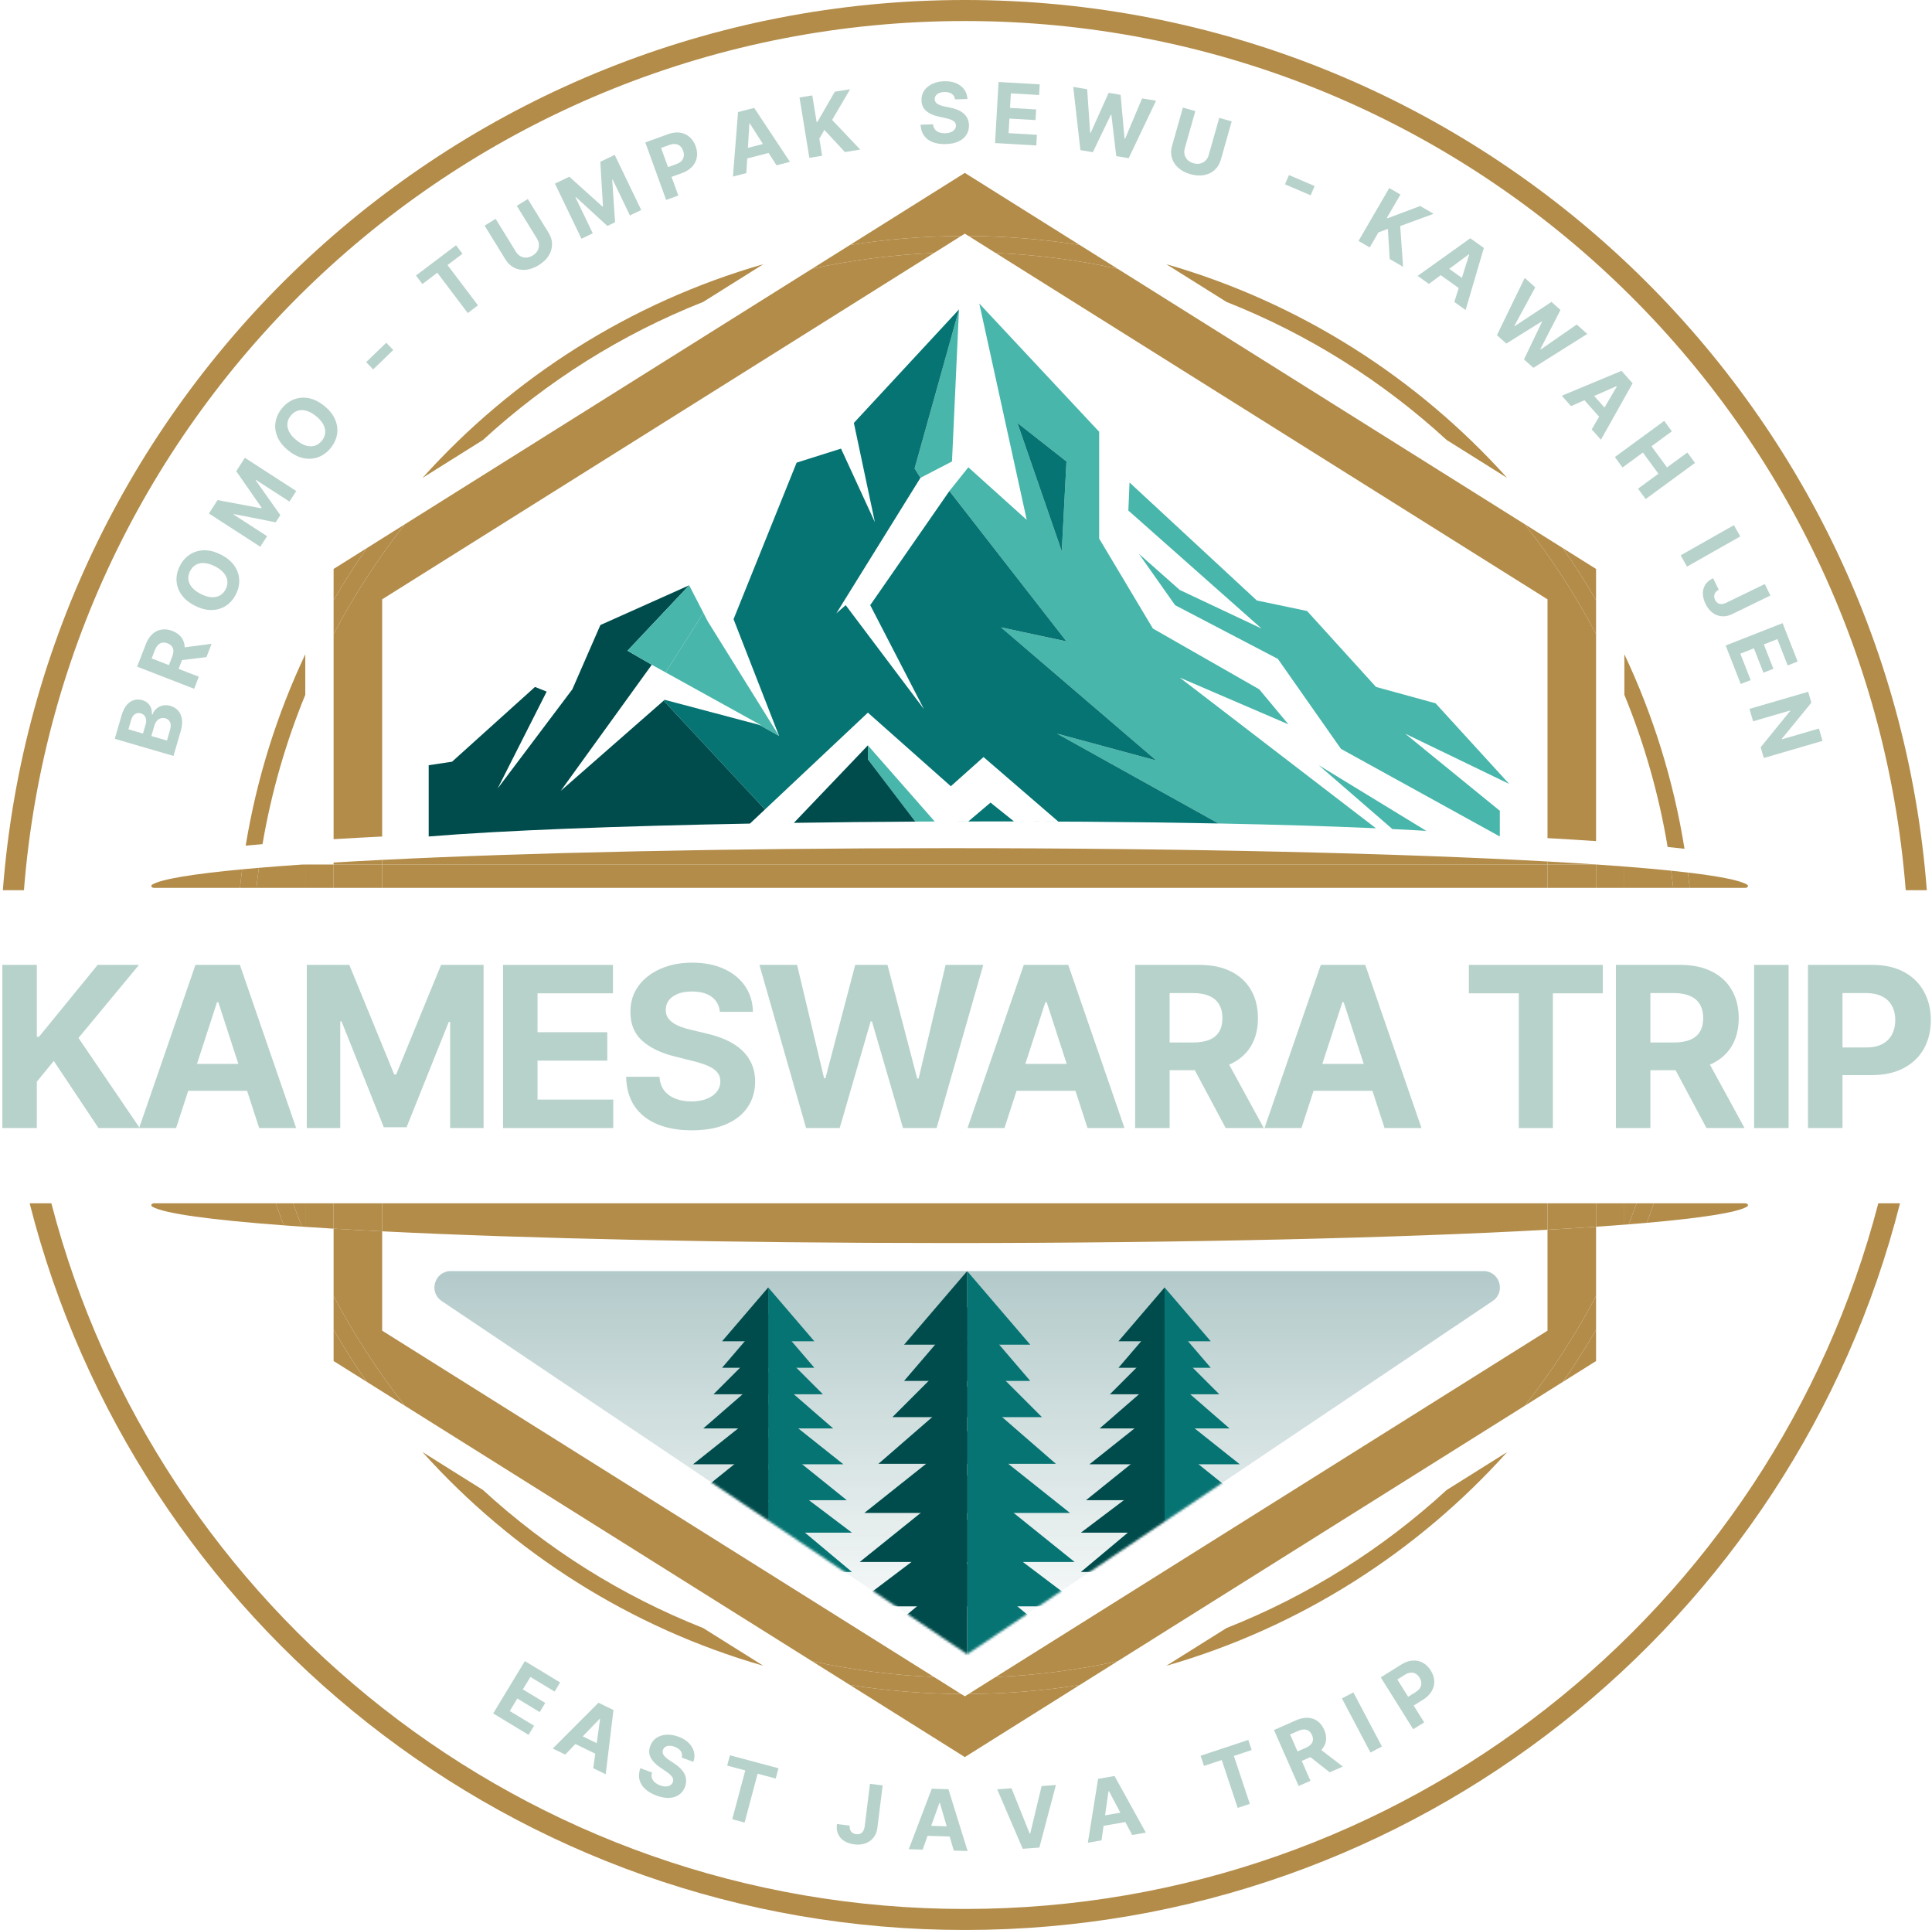 <svg width="827" height="826" viewBox="0 0 827 826" fill="none" xmlns="http://www.w3.org/2000/svg">
<path fill-rule="evenodd" clip-rule="evenodd" d="M521.593 352.431C546.03 352.911 568.864 353.592 588.979 354.484L505 290L551.5 310L539 295L493.5 269L470.5 230.5V184.797L538 257L419.203 129.926L439.5 222.5L414.5 200L406.5 210L406.396 210.15L456.5 274.5L428.5 268.5L495 325.5L452.5 314L521.593 352.431ZM454.5 236L435.5 181L456.5 197.5L454.5 236Z" fill="#48B6AB"/>
<path d="M646 335.5L614.5 301L589 294L559.5 261.5L538 257L483.5 206.5L483 218.5L540 269L505 252.5L487.5 237L503 259L547 282L574 320.5L642 358V347L601.5 314L646 335.5Z" fill="#48B6AB"/>
<path d="M596 354.809L589.339 354.5C598.472 354.907 607.041 355.357 614.941 355.852L610.5 355.583L564.5 327.5L596 354.809Z" fill="#48B6AB"/>
<path d="M410.5 132.5L391.5 200.5L394 204.5L407.5 197.5L410.5 132.5Z" fill="#48B6AB"/>
<path d="M371.5 325L391.816 351.636C395.951 351.613 400.092 351.594 404.235 351.579L400.117 351.595L371.5 319V325Z" fill="#48B6AB"/>
<path d="M303 266L301.093 262.305L284.912 287.77L326 310.5L324.972 310.228L333.5 315L303 266Z" fill="#48B6AB"/>
<path d="M435.5 181L454.5 236L456.5 197.5L435.5 181Z" fill="#067473"/>
<path d="M360 192L341 198L314 265L333.5 315L324.972 310.228L284.5 299.5L284.075 299.873L327.456 346.428L371.5 305L407 336.5L421 324L453 351.612L434.031 351.549L424 343.5L414.5 351.551L404.235 351.579C444.442 351.436 484.83 351.707 521.593 352.431L452.5 314L495 325.5L428.5 268.5L456.5 274.5L406.396 210.15L372.5 259L395.5 303.5L362 259L358 262.5L394 204.5L391.5 200.5L410.5 132.5V132.436L365.5 181L374.5 223.5L360 192Z" fill="#067473"/>
<path d="M371.5 319L339.818 352.167C356.829 351.914 374.267 351.736 391.816 351.636L371.5 325V319Z" fill="#004C4C"/>
<path d="M183.5 327.5V358C215.001 355.402 264.905 353.521 321.021 352.481L327.456 346.428L284.075 299.873L240 338.5L279 284.5L268.608 278.5L295 250.5L257 267.5L245 295L213 337.5L234 296L229 294L193.5 326L183.5 327.5Z" fill="#004C4C"/>
<path d="M268.608 278.5L279 284.5L284.912 287.77L301.093 262.305L295 250.5L268.608 278.5Z" fill="#48B6AB"/>
<path d="M65.239 378.544C64.285 379.102 64.895 380 66 380H102.724C103.004 377.34 103.317 374.691 103.663 372.052C82.667 374.018 69.22 376.214 65.239 378.544Z" fill="#B38C49"/>
<path d="M109.765 380C110.074 377.126 110.423 374.265 110.811 371.416C108.34 371.625 105.956 371.837 103.663 372.052C103.317 374.691 103.004 377.34 102.724 380H109.765Z" fill="#B38C49"/>
<path d="M130.676 380V370H129.494C122.811 370.455 116.573 370.928 110.811 371.416C110.423 374.265 110.074 377.126 109.765 380H130.676Z" fill="#B38C49"/>
<path d="M142.8 380V370H130.676V380H142.8Z" fill="#B38C49"/>
<path d="M163.585 370V368.016C156.321 368.378 149.385 368.757 142.8 369.151V370H163.585Z" fill="#B38C49"/>
<path d="M142.8 370V380H163.585V370H142.8Z" fill="#B38C49"/>
<path d="M662.415 380V370H163.585V380H662.415Z" fill="#B38C49"/>
<path d="M662.415 368.702C599.682 365.203 508.275 363 406.5 363C311.549 363 225.622 364.918 163.585 368.016V370H662.415V368.702Z" fill="#B38C49"/>
<path d="M683.2 370V369.979C676.683 369.537 669.745 369.11 662.415 368.702V370H683.2Z" fill="#B38C49"/>
<path d="M662.415 370V380H683.2V370H662.415Z" fill="#B38C49"/>
<path d="M695.324 380V370.859C691.558 370.566 687.616 370.28 683.506 370H683.2V380H695.324Z" fill="#B38C49"/>
<path d="M716.235 380C715.971 377.539 715.677 375.086 715.354 372.643C709.385 372.027 702.69 371.431 695.324 370.859V380H716.235Z" fill="#B38C49"/>
<path d="M723.276 380C723.045 377.804 722.791 375.615 722.515 373.434C720.26 373.167 717.871 372.903 715.354 372.643C715.677 375.086 715.971 377.539 716.235 380H723.276Z" fill="#B38C49"/>
<path d="M722.515 373.434C722.791 375.615 723.045 377.804 723.276 380H747C748.105 380 748.712 379.1 747.758 378.542C744.683 376.745 735.976 375.028 722.515 373.434Z" fill="#B38C49"/>
<path d="M462.186 104.855L413 74L363.814 104.855C379.325 102.399 395.217 101.085 411.4 101.004L413 100L414.6 101.004C430.783 101.085 446.675 102.399 462.186 104.855Z" fill="#B38C49"/>
<path d="M426.196 108.28C444.039 109.04 461.484 111.332 478.405 115.029L462.186 104.855C446.675 102.399 430.783 101.085 414.6 101.004L426.196 108.28Z" fill="#B38C49"/>
<path d="M347.595 115.029C364.516 111.332 381.961 109.04 399.804 108.28L411.4 101.004C395.217 101.085 379.325 102.399 363.814 104.855L347.595 115.029Z" fill="#B38C49"/>
<path d="M142.8 359.151C149.385 358.757 156.321 358.378 163.585 358.016V256.5L399.804 108.28C381.961 109.04 364.516 111.332 347.595 115.029L173.324 224.352C161.775 239.004 151.541 254.741 142.8 271.385V359.151Z" fill="#B38C49"/>
<path d="M662.415 358.702C669.745 359.11 676.683 359.537 683.2 359.979V271.385C674.459 254.741 664.225 239.004 652.676 224.352L478.405 115.029C461.484 111.332 444.039 109.04 426.196 108.28L662.415 256.5V358.702Z" fill="#B38C49"/>
<path d="M180.859 204.538L206.753 188.304C234.049 163.236 265.926 143.077 300.985 129.227L326.746 113.076C269.748 129.438 219.435 161.608 180.859 204.538Z" fill="#B38C49"/>
<path d="M499.254 113.076L525.015 129.227C560.074 143.077 591.951 163.236 619.247 188.304L645.141 204.538C606.565 161.608 556.252 129.438 499.254 113.076Z" fill="#B38C49"/>
<path d="M652.676 224.352C664.225 239.004 674.459 254.741 683.2 271.385V256.896C678.771 249.247 674.027 241.803 668.985 234.583L652.676 224.352Z" fill="#B38C49"/>
<path d="M668.985 234.583C674.027 241.803 678.771 249.247 683.2 256.896V243.5L668.985 234.583Z" fill="#B38C49"/>
<path d="M695.324 280.023V297.384C703.795 318.047 710.063 339.846 713.837 362.488C716.37 362.743 718.778 363.002 721.057 363.264C716.362 333.952 707.584 306.005 695.324 280.023Z" fill="#B38C49"/>
<path d="M130.676 297.384V280.023C118.605 305.606 109.909 333.094 105.162 361.913C107.476 361.701 109.878 361.492 112.366 361.285C116.16 339.073 122.355 317.681 130.676 297.384Z" fill="#B38C49"/>
<path d="M118.054 515H66C64.895 515 64.283 515.897 65.237 516.455C70.247 519.389 90.273 522.111 121.487 524.43C120.294 521.311 119.149 518.167 118.054 515Z" fill="#B38C49"/>
<path d="M129.213 524.981C127.91 521.682 126.663 518.354 125.473 515H118.054C119.149 518.167 120.294 521.311 121.487 524.43C123.991 524.617 126.567 524.8 129.213 524.981Z" fill="#B38C49"/>
<path d="M130.676 525.08V515H125.473C126.663 518.354 127.91 521.682 129.213 524.981C129.698 525.014 130.186 525.047 130.676 525.08Z" fill="#B38C49"/>
<path d="M142.8 525.849V515H130.676V525.08C134.571 525.342 138.615 525.599 142.8 525.849Z" fill="#B38C49"/>
<path d="M163.585 526.984V515H142.8V525.849C149.385 526.243 156.321 526.622 163.585 526.984Z" fill="#B38C49"/>
<path d="M406.5 532C508.275 532 599.682 529.797 662.415 526.299V515H163.585V526.984C225.622 530.082 311.549 532 406.5 532Z" fill="#B38C49"/>
<path d="M683.2 525.021V515H662.415V526.299C669.745 525.89 676.683 525.463 683.2 525.021Z" fill="#B38C49"/>
<path d="M695.324 524.141V515H683.2V525.021C687.42 524.734 691.464 524.441 695.324 524.141Z" fill="#B38C49"/>
<path d="M697.174 523.996C698.337 521.02 699.455 518.021 700.527 515H695.324V524.141C695.946 524.093 696.562 524.044 697.174 523.996Z" fill="#B38C49"/>
<path d="M704.924 523.348C705.97 520.584 706.977 517.801 707.946 515H700.527C699.455 518.021 698.337 521.02 697.174 523.996C699.851 523.783 702.435 523.567 704.924 523.348Z" fill="#B38C49"/>
<path d="M707.946 515C706.977 517.801 705.97 520.584 704.924 523.348C728.444 521.282 743.501 518.946 747.758 516.458C748.712 515.9 748.105 515 747 515H707.946Z" fill="#B38C49"/>
<path d="M478.405 710.971L652.676 601.648C664.225 586.996 674.459 571.259 683.2 554.615V525.021C676.683 525.463 669.745 525.89 662.415 526.299V569.5L426.196 717.72C444.039 716.96 461.484 714.668 478.405 710.971Z" fill="#B38C49"/>
<path d="M668.985 591.417C674.027 584.197 678.771 576.753 683.2 569.104V554.615C674.459 571.259 664.225 586.996 652.676 601.648L668.985 591.417Z" fill="#B38C49"/>
<path d="M683.2 569.104C678.771 576.753 674.027 584.197 668.985 591.417L683.2 582.5V569.104Z" fill="#B38C49"/>
<path d="M363.814 721.145L413 752L462.186 721.145C446.675 723.601 430.783 724.915 414.6 724.996L413 726L411.4 724.996C395.217 724.915 379.325 723.601 363.814 721.145Z" fill="#B38C49"/>
<path d="M478.405 710.971C461.484 714.668 444.039 716.96 426.196 717.72L414.6 724.996C430.783 724.915 446.675 723.601 462.186 721.145L478.405 710.971Z" fill="#B38C49"/>
<path d="M645.141 621.462L619.247 637.696C591.951 662.764 560.074 682.923 525.015 696.773L499.254 712.924C556.252 696.562 606.564 664.392 645.141 621.462Z" fill="#B38C49"/>
<path d="M326.746 712.924L300.985 696.773C265.926 682.923 234.049 662.764 206.753 637.696L180.859 621.462C219.435 664.392 269.748 696.562 326.746 712.924Z" fill="#B38C49"/>
<path d="M363.814 721.145C379.325 723.601 395.217 724.915 411.4 724.996L399.804 717.72C381.961 716.96 364.516 714.668 347.595 710.971L363.814 721.145Z" fill="#B38C49"/>
<path d="M142.8 525.849V554.615C151.541 571.259 161.775 586.996 173.324 601.648L347.595 710.971C364.516 714.668 381.961 716.96 399.804 717.72L163.585 569.5V526.984C156.321 526.622 149.385 526.243 142.8 525.849Z" fill="#B38C49"/>
<path d="M142.8 569.104C147.229 576.753 151.973 584.197 157.015 591.417L173.324 601.648C161.775 586.996 151.541 571.259 142.8 554.615V569.104Z" fill="#B38C49"/>
<path d="M157.015 591.417C151.973 584.197 147.229 576.753 142.8 569.104V582.5L157.015 591.417Z" fill="#B38C49"/>
<path d="M413 826C605.891 826 767.897 693.764 813.308 515H804.013C758.818 688.74 600.888 817 413 817C225.113 817 67.182 688.74 21.986 515H12.692C58.103 693.764 220.109 826 413 826Z" fill="#B38C49"/>
<path d="M413 0C195.674 0 17.554 167.86 1.221 381H10.249C26.561 172.836 200.647 9 413 9C625.353 9 799.439 172.836 815.751 381H824.779C808.446 167.86 630.326 0 413 0Z" fill="#B38C49"/>
<path d="M142.8 271.385C151.541 254.741 161.775 239.004 173.324 224.352L157.015 234.583C151.973 241.803 147.229 249.247 142.8 256.896V271.385Z" fill="#B38C49"/>
<path d="M142.8 256.896C147.229 249.247 151.973 241.803 157.015 234.583L142.8 243.5V256.896Z" fill="#B38C49"/>
<g opacity="0.3">
<path d="M638.942 556.81L414 708V544H635.037C641.949 544 644.679 552.954 638.942 556.81Z" fill="url(#paint0_linear_2007_5735)"/>
<path d="M189.058 556.81L414 708V544H192.963C186.051 544 183.321 552.954 189.058 556.81Z" fill="url(#paint1_linear_2007_5735)"/>
</g>
<mask id="mask0_2007_5735" style="mask-type:alpha" maskUnits="userSpaceOnUse" x="170" y="544" width="488" height="164">
<path d="M658 544L414 708V544H658Z" fill="#D9D9D9"/>
<path d="M170 544L414 708V544H170Z" fill="#D9D9D9"/>
</mask>
<g mask="url(#mask0_2007_5735)">
<path d="M414 575.5V544L441 575.5H414Z" fill="#067473"/>
<path d="M414 591V559.5L441 591H414Z" fill="#067473"/>
<path d="M414 606.5V574.5L446 606.5H414Z" fill="#067473"/>
<path d="M414 626.5V593.5L452 626.5H414Z" fill="#067473"/>
<path d="M414 647.5V612.5L458 647.5H414Z" fill="#067473"/>
<path d="M414 668.5V631.5L460 668.5H414Z" fill="#067473"/>
<path d="M414 687.5V650.5L463 687.5H414Z" fill="#067473"/>
<path d="M414 710.5V669.5L463 710.5H414Z" fill="#067473"/>
<path d="M414 575.5V544L387 575.5H414Z" fill="#004C4C"/>
<path d="M414 591V559.5L387 591H414Z" fill="#004C4C"/>
<path d="M414 606.5V574.5L382 606.5H414Z" fill="#004C4C"/>
<path d="M414 626.5V593.5L376 626.5H414Z" fill="#004C4C"/>
<path d="M414 647.5V612.5L370 647.5H414Z" fill="#004C4C"/>
<path d="M414 668.5V631.5L368 668.5H414Z" fill="#004C4C"/>
<path d="M414 687.5V650.5L365 687.5H414Z" fill="#004C4C"/>
<path d="M414 710.5V669.5L365 710.5H414Z" fill="#004C4C"/>
<path d="M498.512 574.038V551L518.259 574.038H498.512Z" fill="#067473"/>
<path d="M498.512 585.375V562.336L518.259 585.375H498.512Z" fill="#067473"/>
<path d="M498.512 596.711V573.307L521.916 596.711H498.512Z" fill="#067473"/>
<path d="M498.512 611.338V587.203L526.304 611.338H498.512Z" fill="#067473"/>
<path d="M498.512 626.697V601.099L530.693 626.697H498.512Z" fill="#067473"/>
<path d="M498.512 642.056V614.995L532.155 642.056H498.512Z" fill="#067473"/>
<path d="M498.512 655.952V628.891L534.35 655.952H498.512Z" fill="#067473"/>
<path d="M498.512 672.774V642.788L534.35 672.774H498.512Z" fill="#067473"/>
<path d="M498.512 574.038V551L478.765 574.038H498.512Z" fill="#004C4C"/>
<path d="M498.512 585.375V562.336L478.765 585.375H498.512Z" fill="#004C4C"/>
<path d="M498.512 596.711V573.307L475.108 596.711H498.512Z" fill="#004C4C"/>
<path d="M498.512 611.338V587.203L470.72 611.338H498.512Z" fill="#004C4C"/>
<path d="M498.512 626.697V601.099L466.332 626.697H498.512Z" fill="#004C4C"/>
<path d="M498.512 642.056V614.995L464.869 642.056H498.512Z" fill="#004C4C"/>
<path d="M498.512 655.952V628.891L462.675 655.952H498.512Z" fill="#004C4C"/>
<path d="M498.512 672.774V642.788L462.675 672.774H498.512Z" fill="#004C4C"/>
<path d="M328.837 574.038V551L348.585 574.038H328.837Z" fill="#067473"/>
<path d="M328.837 585.375V562.336L348.585 585.375H328.837Z" fill="#067473"/>
<path d="M328.837 596.711V573.307L352.241 596.711H328.837Z" fill="#067473"/>
<path d="M328.837 611.338V587.203L356.63 611.338H328.837Z" fill="#067473"/>
<path d="M328.837 626.697V601.099L361.018 626.697H328.837Z" fill="#067473"/>
<path d="M328.837 642.056V614.995L362.481 642.056H328.837Z" fill="#067473"/>
<path d="M328.837 655.952V628.891L364.675 655.952H328.837Z" fill="#067473"/>
<path d="M328.837 672.774V642.788L364.675 672.774H328.837Z" fill="#067473"/>
<path d="M328.837 574.038V551L309.09 574.038H328.837Z" fill="#004C4C"/>
<path d="M328.837 585.375V562.336L309.09 585.375H328.837Z" fill="#004C4C"/>
<path d="M328.837 596.711V573.307L305.433 596.711H328.837Z" fill="#004C4C"/>
<path d="M328.837 611.338V587.203L301.045 611.338H328.837Z" fill="#004C4C"/>
<path d="M328.837 626.697V601.099L296.657 626.697H328.837Z" fill="#004C4C"/>
<path d="M328.837 642.056V614.995L295.194 642.056H328.837Z" fill="#004C4C"/>
<path d="M328.837 655.952V628.891L293 655.952H328.837Z" fill="#004C4C"/>
<path d="M328.837 672.774V642.788L293 672.774H328.837Z" fill="#004C4C"/>
</g>
<path d="M1 482.773V412.955H15.761V443.739H16.682L41.807 412.955H59.5L33.591 444.216L59.807 482.773H42.148L23.023 454.068L15.761 462.932V482.773H1Z" fill="#B7D2CB"/>
<path d="M75.382 482.773H59.563L83.666 412.955H102.688L126.757 482.773H110.938L93.45 428.909H92.904L75.382 482.773ZM74.393 455.33H111.757V466.852H74.393V455.33Z" fill="#B7D2CB"/>
<path d="M131.32 412.955H149.525L168.752 459.864H169.57L188.797 412.955H207.002V482.773H192.684V437.33H192.104L174.036 482.432H164.286L146.218 437.159H145.638V482.773H131.32V412.955Z" fill="#B7D2CB"/>
<path d="M215.324 482.773V412.955H262.369V425.125H230.085V441.761H259.949V453.932H230.085V470.602H262.506V482.773H215.324Z" fill="#B7D2CB"/>
<path d="M308.14 433.034C307.867 430.284 306.697 428.148 304.629 426.625C302.56 425.102 299.754 424.341 296.208 424.341C293.799 424.341 291.765 424.682 290.106 425.364C288.447 426.023 287.174 426.943 286.288 428.125C285.424 429.307 284.992 430.648 284.992 432.148C284.947 433.398 285.208 434.489 285.776 435.42C286.367 436.352 287.174 437.159 288.197 437.841C289.22 438.5 290.401 439.08 291.742 439.58C293.083 440.057 294.515 440.466 296.038 440.807L302.31 442.307C305.356 442.989 308.151 443.898 310.697 445.034C313.242 446.17 315.447 447.568 317.31 449.227C319.174 450.886 320.617 452.841 321.64 455.091C322.685 457.341 323.22 459.92 323.242 462.83C323.22 467.102 322.129 470.807 319.97 473.943C317.833 477.057 314.742 479.477 310.697 481.205C306.674 482.909 301.822 483.761 296.14 483.761C290.504 483.761 285.595 482.898 281.413 481.17C277.254 479.443 274.004 476.886 271.663 473.5C269.345 470.091 268.129 465.875 268.015 460.852H282.299C282.458 463.193 283.129 465.148 284.31 466.716C285.515 468.261 287.117 469.432 289.117 470.227C291.14 471 293.424 471.386 295.97 471.386C298.47 471.386 300.64 471.023 302.481 470.295C304.345 469.568 305.788 468.557 306.81 467.261C307.833 465.966 308.345 464.477 308.345 462.795C308.345 461.227 307.879 459.909 306.947 458.841C306.038 457.773 304.697 456.864 302.924 456.114C301.174 455.364 299.026 454.682 296.481 454.068L288.879 452.159C282.992 450.727 278.345 448.489 274.935 445.443C271.526 442.398 269.833 438.295 269.856 433.136C269.833 428.909 270.958 425.216 273.231 422.057C275.526 418.898 278.674 416.432 282.674 414.659C286.674 412.886 291.22 412 296.31 412C301.492 412 306.015 412.886 309.879 414.659C313.765 416.432 316.788 418.898 318.947 422.057C321.106 425.216 322.22 428.875 322.288 433.034H308.14Z" fill="#B7D2CB"/>
<path d="M345.047 482.773L325.07 412.955H341.195L352.752 461.466H353.331L366.081 412.955H379.888L392.604 461.568H393.218L404.774 412.955H420.899L400.922 482.773H386.536L373.24 437.125H372.695L359.434 482.773H345.047Z" fill="#B7D2CB"/>
<path d="M429.963 482.773H414.145L438.247 412.955H457.27L481.338 482.773H465.52L448.031 428.909H447.486L429.963 482.773ZM428.974 455.33H466.338V466.852H428.974V455.33Z" fill="#B7D2CB"/>
<path d="M485.901 482.773V412.955H513.447C518.719 412.955 523.219 413.898 526.947 415.784C530.697 417.648 533.549 420.295 535.504 423.727C537.481 427.136 538.469 431.148 538.469 435.761C538.469 440.398 537.469 444.386 535.469 447.727C533.469 451.045 530.572 453.591 526.776 455.364C523.004 457.136 518.435 458.023 513.072 458.023H494.629V446.159H510.685C513.504 446.159 515.844 445.773 517.708 445C519.572 444.227 520.958 443.068 521.867 441.523C522.799 439.977 523.265 438.057 523.265 435.761C523.265 433.443 522.799 431.489 521.867 429.898C520.958 428.307 519.56 427.102 517.674 426.284C515.81 425.443 513.458 425.023 510.617 425.023H500.663V482.773H485.901ZM523.606 451L540.958 482.773H524.663L507.685 451H523.606Z" fill="#B7D2CB"/>
<path d="M557.095 482.773H541.277L565.379 412.955H584.402L608.47 482.773H592.652L575.164 428.909H574.618L557.095 482.773ZM556.107 455.33H593.47V466.852H556.107V455.33Z" fill="#B7D2CB"/>
<path d="M628.753 425.125V412.955H686.094V425.125H664.719V482.773H650.128V425.125H628.753Z" fill="#B7D2CB"/>
<path d="M691.698 482.773V412.955H719.243C724.516 412.955 729.016 413.898 732.743 415.784C736.493 417.648 739.345 420.295 741.3 423.727C743.277 427.136 744.266 431.148 744.266 435.761C744.266 440.398 743.266 444.386 741.266 447.727C739.266 451.045 736.368 453.591 732.573 455.364C728.8 457.136 724.232 458.023 718.868 458.023H700.425V446.159H716.482C719.3 446.159 721.641 445.773 723.504 445C725.368 444.227 726.754 443.068 727.663 441.523C728.595 439.977 729.061 438.057 729.061 435.761C729.061 433.443 728.595 431.489 727.663 429.898C726.754 428.307 725.357 427.102 723.47 426.284C721.607 425.443 719.254 425.023 716.413 425.023H706.459V482.773H691.698ZM729.402 451L746.754 482.773H730.459L713.482 451H729.402Z" fill="#B7D2CB"/>
<path d="M765.619 412.955V482.773H750.858V412.955H765.619Z" fill="#B7D2CB"/>
<path d="M773.924 482.773V412.955H801.469C806.765 412.955 811.276 413.966 815.003 415.989C818.731 417.989 821.572 420.773 823.526 424.341C825.503 427.886 826.492 431.977 826.492 436.614C826.492 441.25 825.492 445.341 823.492 448.886C821.492 452.432 818.594 455.193 814.799 457.17C811.026 459.148 806.458 460.136 801.094 460.136H783.537V448.307H798.708C801.549 448.307 803.89 447.818 805.731 446.841C807.594 445.841 808.981 444.466 809.89 442.716C810.822 440.943 811.287 438.909 811.287 436.614C811.287 434.295 810.822 432.273 809.89 430.545C808.981 428.795 807.594 427.443 805.731 426.489C803.867 425.511 801.503 425.023 798.64 425.023H788.685V482.773H773.924Z" fill="#B7D2CB"/>
<path d="M74.261 323.527L49.125 316.202L52.058 306.137C52.597 304.288 53.321 302.826 54.229 301.75C55.137 300.674 56.169 299.967 57.324 299.629C58.471 299.289 59.674 299.302 60.934 299.669C61.916 299.955 62.722 300.403 63.352 301.013C63.974 301.62 64.422 302.337 64.697 303.163C64.965 303.978 65.07 304.852 65.011 305.784L65.257 305.856C65.576 304.91 66.108 304.093 66.85 303.404C67.595 302.707 68.493 302.227 69.546 301.966C70.591 301.702 71.731 301.75 72.966 302.111C74.3 302.499 75.394 303.178 76.248 304.146C77.096 305.103 77.636 306.312 77.867 307.773C78.098 309.234 77.94 310.906 77.391 312.788L74.261 323.527ZM71.465 316.947L72.728 312.614C73.16 311.133 73.192 309.971 72.825 309.127C72.451 308.281 71.789 307.72 70.839 307.443C70.144 307.24 69.481 307.229 68.852 307.41C68.222 307.59 67.665 307.947 67.181 308.481C66.7 309.006 66.335 309.694 66.087 310.545L64.788 315.001L71.465 316.947ZM61.192 313.953L62.341 310.013C62.553 309.285 62.614 308.601 62.525 307.963C62.43 307.314 62.193 306.756 61.814 306.291C61.437 305.817 60.917 305.483 60.255 305.29C59.346 305.026 58.52 305.135 57.775 305.62C57.033 306.096 56.49 306.923 56.147 308.101L54.97 312.139L61.192 313.953Z" fill="#B7D2CB"/>
<path d="M83.103 294.789L58.695 285.316L62.433 275.687C63.148 273.843 64.088 272.398 65.254 271.351C66.414 270.293 67.727 269.655 69.192 269.437C70.652 269.209 72.188 269.407 73.801 270.033C75.422 270.662 76.681 271.553 77.577 272.706C78.466 273.855 78.963 275.213 79.067 276.781C79.175 278.34 78.865 280.058 78.138 281.933L75.635 288.38L71.488 286.771L73.666 281.157C74.049 280.172 74.231 279.301 74.214 278.545C74.197 277.789 73.98 277.147 73.563 276.619C73.149 276.084 72.541 275.66 71.738 275.349C70.928 275.034 70.181 274.932 69.499 275.042C68.819 275.144 68.208 275.469 67.666 276.017C67.12 276.555 66.653 277.32 66.268 278.313L64.917 281.793L85.106 289.629L83.103 294.789ZM77.112 277.297L90.574 275.542L88.363 281.239L74.952 282.863L77.112 277.297Z" fill="#B7D2CB"/>
<path d="M94.501 237.346C97.05 238.632 98.975 240.209 100.276 242.077C101.581 243.938 102.287 245.935 102.394 248.07C102.497 250.194 102.028 252.286 100.988 254.349C99.941 256.426 98.529 258.053 96.752 259.228C94.976 260.403 92.952 261.02 90.68 261.076C88.408 261.133 86.001 260.521 83.46 259.239C80.91 257.953 78.983 256.38 77.678 254.52C76.374 252.659 75.67 250.667 75.567 248.543C75.456 246.416 75.924 244.314 76.972 242.236C78.012 240.174 79.42 238.555 81.197 237.38C82.969 236.193 84.992 235.571 87.263 235.514C89.539 235.45 91.952 236.06 94.501 237.346ZM91.974 242.357C90.322 241.524 88.805 241.069 87.422 240.992C86.042 240.907 84.835 241.162 83.8 241.757C82.765 242.352 81.946 243.247 81.344 244.441C80.741 245.636 80.508 246.826 80.645 248.012C80.782 249.198 81.293 250.324 82.177 251.391C83.066 252.449 84.335 253.395 85.987 254.228C87.638 255.061 89.153 255.52 90.533 255.605C91.916 255.682 93.125 255.423 94.16 254.828C95.195 254.233 96.014 253.339 96.617 252.144C97.219 250.949 97.452 249.759 97.315 248.573C97.178 247.387 96.665 246.265 95.777 245.206C94.893 244.139 93.625 243.19 91.974 242.357Z" fill="#B7D2CB"/>
<path d="M89.419 219.769L93.126 214.036L111.813 217.533L111.979 217.275L101.123 201.669L104.829 195.936L126.815 210.153L123.9 214.662L109.59 205.408L109.472 205.591L119.995 220.464L118.01 223.535L100.074 220.006L99.957 220.188L114.32 229.476L111.405 233.985L89.419 219.769Z" fill="#B7D2CB"/>
<path d="M138.818 173.727C141.039 175.523 142.587 177.471 143.464 179.572C144.346 181.666 144.614 183.768 144.268 185.877C143.92 187.974 143.02 189.921 141.568 191.717C140.105 193.526 138.381 194.818 136.397 195.591C134.412 196.365 132.303 196.54 130.071 196.115C127.838 195.691 125.615 194.584 123.402 192.794C121.181 190.999 119.63 189.054 118.748 186.96C117.866 184.866 117.598 182.77 117.946 180.673C118.287 178.57 119.189 176.614 120.652 174.805C122.104 173.009 123.823 171.724 125.807 170.95C127.791 170.165 129.899 169.984 132.131 170.408C134.369 170.826 136.598 171.932 138.818 173.727ZM135.29 178.092C133.852 176.929 132.465 176.163 131.129 175.796C129.798 175.421 128.565 175.416 127.427 175.778C126.29 176.141 125.301 176.843 124.459 177.883C123.618 178.924 123.139 180.038 123.023 181.226C122.906 182.414 123.167 183.623 123.806 184.852C124.451 186.075 125.492 187.267 126.93 188.43C128.368 189.593 129.753 190.362 131.083 190.736C132.419 191.104 133.655 191.106 134.793 190.743C135.93 190.38 136.919 189.679 137.761 188.638C138.602 187.598 139.081 186.484 139.197 185.296C139.314 184.108 139.05 182.902 138.406 181.68C137.767 180.45 136.728 179.254 135.29 178.092Z" fill="#B7D2CB"/>
<path d="M165.327 146.697L168.326 149.807L159.731 158.096L156.732 154.985L165.327 146.697Z" fill="#B7D2CB"/>
<path d="M180.802 121.565L178.05 117.924L195.205 104.96L197.957 108.601L191.562 113.434L204.595 130.681L200.23 133.98L187.197 116.733L180.802 121.565Z" fill="#B7D2CB"/>
<path d="M221.213 88.083L225.926 85.181L234.842 99.659C235.843 101.284 236.331 102.946 236.305 104.643C236.287 106.336 235.794 107.95 234.828 109.486C233.858 111.014 232.451 112.346 230.608 113.481C228.757 114.621 226.931 115.28 225.129 115.459C223.323 115.63 221.66 115.343 220.14 114.598C218.62 113.852 217.359 112.667 216.358 111.041L207.443 96.564L212.156 93.661L220.824 107.736C221.347 108.585 221.996 109.226 222.773 109.658C223.557 110.086 224.407 110.279 225.321 110.236C226.236 110.193 227.147 109.893 228.054 109.334C228.968 108.771 229.646 108.093 230.089 107.3C230.539 106.502 230.745 105.66 230.709 104.771C230.679 103.878 230.403 103.008 229.881 102.158L221.213 88.083Z" fill="#B7D2CB"/>
<path d="M237.549 78.59L243.7 75.629L257.826 88.353L258.102 88.22L256.971 69.242L263.122 66.282L274.476 89.874L269.638 92.202L262.248 76.847L262.052 76.941L263.282 95.119L259.987 96.705L246.519 84.346L246.323 84.44L253.741 99.853L248.903 102.181L237.549 78.59Z" fill="#B7D2CB"/>
<path d="M285.147 85.569L276.225 60.954L285.937 57.434C287.804 56.758 289.524 56.538 291.096 56.775C292.666 57.004 294.023 57.622 295.168 58.631C296.318 59.628 297.19 60.944 297.782 62.578C298.374 64.213 298.545 65.783 298.292 67.289C298.04 68.794 297.372 70.138 296.286 71.32C295.209 72.499 293.724 73.431 291.833 74.117L285.644 76.36L284.132 72.19L289.481 70.251C290.482 69.888 291.245 69.417 291.769 68.837C292.298 68.246 292.611 67.584 292.708 66.851C292.81 66.107 292.715 65.331 292.421 64.521C292.125 63.704 291.702 63.05 291.153 62.56C290.609 62.06 289.948 61.76 289.169 61.662C288.387 61.555 287.491 61.685 286.481 62.051L282.972 63.323L290.351 83.683L285.147 85.569Z" fill="#B7D2CB"/>
<path d="M319.475 74.088L313.732 75.574L315.923 47.963L322.829 46.175L338.126 69.261L332.384 70.747L320.974 52.836L320.776 52.887L319.475 74.088ZM316.538 64.218L330.102 60.707L331.185 64.89L317.62 68.401L316.538 64.218Z" fill="#B7D2CB"/>
<path d="M346.452 67.562L342.238 41.721L347.701 40.83L349.559 52.224L349.9 52.168L357.34 39.258L363.889 38.19L356.187 51.324L368.217 64.012L361.681 65.078L352.87 55.608L350.718 59.327L351.916 66.671L346.452 67.562Z" fill="#B7D2CB"/>
<path d="M408.807 42.526C408.677 41.498 408.217 40.709 407.426 40.159C406.635 39.609 405.575 39.352 404.246 39.388C403.343 39.413 402.584 39.561 401.969 39.833C401.354 40.097 400.886 40.455 400.566 40.907C400.254 41.359 400.106 41.866 400.121 42.428C400.116 42.897 400.226 43.303 400.448 43.647C400.679 43.99 400.99 44.285 401.38 44.53C401.77 44.767 402.219 44.972 402.726 45.146C403.234 45.311 403.775 45.45 404.349 45.562L406.716 46.061C407.864 46.286 408.921 46.598 409.887 46.998C410.853 47.399 411.693 47.9 412.409 48.503C413.124 49.106 413.685 49.824 414.091 50.657C414.506 51.49 414.732 52.452 414.77 53.542C414.805 55.144 414.434 56.544 413.656 57.742C412.887 58.93 411.753 59.869 410.254 60.557C408.763 61.237 406.953 61.606 404.823 61.663C402.71 61.72 400.861 61.446 399.276 60.841C397.699 60.236 396.455 59.31 395.543 58.065C394.639 56.81 394.141 55.242 394.047 53.361L399.402 53.216C399.485 54.092 399.757 54.818 400.215 55.394C400.683 55.961 401.295 56.383 402.053 56.661C402.819 56.93 403.679 57.052 404.633 57.026C405.57 57.001 406.38 56.843 407.063 56.551C407.754 56.26 408.285 55.866 408.655 55.37C409.026 54.874 409.202 54.311 409.185 53.68C409.169 53.093 408.981 52.603 408.621 52.212C408.27 51.821 407.758 51.494 407.086 51.23C406.422 50.967 405.61 50.733 404.65 50.529L401.78 49.89C399.559 49.413 397.794 48.621 396.486 47.514C395.177 46.407 394.501 44.886 394.457 42.952C394.405 41.368 394.79 39.972 395.61 38.765C396.438 37.557 397.593 36.601 399.075 35.896C400.556 35.191 402.251 34.812 404.16 34.761C406.102 34.708 407.806 34.995 409.273 35.62C410.747 36.245 411.906 37.139 412.747 38.301C413.588 39.464 414.043 40.824 414.111 42.383L408.807 42.526Z" fill="#B7D2CB"/>
<path d="M425.929 61.223L427.444 35.085L445.056 36.105L444.792 40.662L432.706 39.961L432.345 46.19L443.525 46.837L443.261 51.394L432.081 50.746L431.72 56.987L443.857 57.69L443.593 62.246L425.929 61.223Z" fill="#B7D2CB"/>
<path d="M462.473 64.251L459.398 37.193L465.362 38.189L466.64 56.846L466.854 56.882L474.567 39.727L479.674 40.58L481.374 59.346L481.601 59.384L488.879 42.117L494.843 43.114L483.14 67.703L477.819 66.814L475.722 49.109L475.52 49.075L467.795 65.14L462.473 64.251Z" fill="#B7D2CB"/>
<path d="M521.901 50.45L527.227 51.958L522.593 68.318C522.073 70.154 521.179 71.638 519.911 72.767C518.652 73.898 517.13 74.627 515.345 74.954C513.563 75.273 511.631 75.138 509.548 74.548C507.457 73.956 505.736 73.057 504.386 71.85C503.038 70.636 502.124 69.217 501.645 67.593C501.166 65.969 501.187 64.239 501.707 62.402L506.341 46.043L511.667 47.551L507.162 63.455C506.89 64.415 506.858 65.327 507.065 66.192C507.28 67.058 507.712 67.814 508.363 68.459C509.013 69.104 509.85 69.571 510.875 69.862C511.908 70.154 512.867 70.195 513.75 69.985C514.642 69.777 515.402 69.359 516.032 68.731C516.67 68.106 517.124 67.313 517.396 66.354L521.901 50.45Z" fill="#B7D2CB"/>
<path d="M562.723 79.616L561.025 83.589L550.045 78.897L551.744 74.923L562.723 79.616Z" fill="#B7D2CB"/>
<path d="M581.526 103.119L594.677 80.479L599.463 83.26L593.665 93.242L593.964 93.415L607.909 88.165L613.646 91.498L599.357 96.755L600.595 114.195L594.869 110.869L594.074 97.959L590.05 99.466L586.313 105.899L581.526 103.119Z" fill="#B7D2CB"/>
<path d="M611.657 121.516L606.822 118.08L629.357 101.976L635.171 106.109L627.36 132.678L622.525 129.241L628.881 108.978L628.715 108.86L611.657 121.516ZM617.317 112.913L628.737 121.031L626.234 124.553L614.813 116.435L617.317 112.913Z" fill="#B7D2CB"/>
<path d="M640.768 143.432L652.667 118.937L657.169 122.973L648.252 139.412L648.414 139.557L664.118 129.203L667.973 132.659L659.354 149.416L659.526 149.57L674.922 138.889L679.424 142.925L656.369 157.419L652.352 153.818L660.066 137.744L659.914 137.607L644.785 147.033L640.768 143.432Z" fill="#B7D2CB"/>
<path d="M672.475 173.806L668.531 169.375L694.098 158.721L698.841 164.049L685.283 188.198L681.34 183.767L692.068 165.439L691.932 165.286L672.475 173.806ZM679.916 166.688L689.231 177.154L686.003 180.027L676.688 169.56L679.916 166.688Z" fill="#B7D2CB"/>
<path d="M691.249 195.613L712.365 180.134L715.638 184.599L706.925 190.985L713.569 200.048L722.281 193.662L725.546 198.116L704.43 213.595L701.165 209.14L709.888 202.746L703.244 193.683L694.521 200.077L691.249 195.613Z" fill="#B7D2CB"/>
<path d="M744.93 229.584L722.146 242.484L719.419 237.666L742.202 224.767L744.93 229.584Z" fill="#B7D2CB"/>
<path d="M755.434 249.954L757.825 254.875L741.405 262.853C739.887 263.591 738.403 263.89 736.952 263.752C735.505 263.621 734.186 263.101 732.996 262.191C731.806 261.282 730.823 260.03 730.048 258.436C729.359 257.018 728.983 255.609 728.919 254.209C728.866 252.813 729.189 251.529 729.889 250.355C730.596 249.178 731.733 248.213 733.301 247.461L735.709 252.417C735.095 252.734 734.624 253.119 734.295 253.573C733.977 254.03 733.802 254.528 733.769 255.065C733.747 255.606 733.878 256.167 734.161 256.75C734.459 257.363 734.841 257.817 735.306 258.112C735.783 258.411 736.333 258.547 736.954 258.52C737.576 258.493 738.262 258.297 739.013 257.932L755.434 249.954Z" fill="#B7D2CB"/>
<path d="M738.672 276.269L763.044 266.705L769.489 283.128L765.24 284.795L760.818 273.525L755.01 275.804L759.101 286.229L754.853 287.896L750.762 277.471L744.943 279.755L749.384 291.072L745.135 292.74L738.672 276.269Z" fill="#B7D2CB"/>
<path d="M780.134 317.088L754.998 324.413L753.66 319.823L766.293 304.277L766.24 304.092L750.419 308.703L748.87 303.389L774.006 296.063L775.366 300.727L762.72 316.184L762.784 316.405L778.592 311.798L780.134 317.088Z" fill="#B7D2CB"/>
<path d="M211.109 733.32L224.674 710.926L239.764 720.066L237.399 723.969L227.044 717.697L223.812 723.033L233.391 728.835L231.026 732.739L221.447 726.937L218.209 732.284L228.607 738.583L226.243 742.486L211.109 733.32Z" fill="#B7D2CB"/>
<path d="M241.942 750.934L236.607 748.342L256.178 728.743L262.595 731.86L259.271 759.354L253.936 756.761L256.864 735.727L256.68 735.638L241.942 750.934ZM246.106 741.516L258.709 747.639L256.821 751.526L244.218 745.403L246.106 741.516Z" fill="#B7D2CB"/>
<path d="M291.826 752.209C292.089 751.207 291.956 750.303 291.428 749.498C290.899 748.693 290.012 748.059 288.765 747.597C287.918 747.282 287.158 747.137 286.486 747.16C285.817 747.176 285.249 747.333 284.784 747.633C284.326 747.936 283.999 748.351 283.804 748.879C283.625 749.312 283.574 749.73 283.652 750.131C283.739 750.536 283.917 750.925 284.188 751.298C284.461 751.663 284.801 752.021 285.208 752.372C285.617 752.715 286.067 753.045 286.558 753.364L288.567 754.709C289.549 755.346 290.414 756.03 291.16 756.762C291.907 757.493 292.5 758.272 292.939 759.098C293.378 759.925 293.63 760.8 293.696 761.725C293.77 762.652 293.622 763.629 293.25 764.655C292.685 766.154 291.818 767.314 290.65 768.135C289.493 768.951 288.091 769.399 286.443 769.479C284.806 769.553 282.989 769.22 280.991 768.479C279.01 767.744 277.396 766.8 276.151 765.648C274.914 764.498 274.105 763.175 273.724 761.679C273.353 760.178 273.476 758.537 274.091 756.757L279.113 758.619C278.864 759.463 278.844 760.238 279.055 760.943C279.277 761.644 279.688 762.264 280.287 762.805C280.898 763.34 281.651 763.774 282.545 764.106C283.424 764.432 284.235 764.587 284.977 764.572C285.727 764.559 286.366 764.392 286.895 764.07C287.424 763.748 287.797 763.291 288.017 762.7C288.221 762.148 288.229 761.624 288.041 761.127C287.861 760.633 287.508 760.138 286.983 759.643C286.465 759.151 285.799 758.632 284.984 758.084L282.56 756.421C280.677 755.15 279.335 753.757 278.534 752.241C277.732 750.726 277.672 749.063 278.353 747.252C278.896 745.763 279.773 744.611 280.984 743.797C282.204 742.985 283.632 742.529 285.269 742.427C286.907 742.326 288.621 742.607 290.411 743.271C292.232 743.947 293.707 744.848 294.834 745.975C295.969 747.106 296.711 748.367 297.058 749.759C297.405 751.151 297.319 752.583 296.801 754.054L291.826 752.209Z" fill="#B7D2CB"/>
<path d="M311.272 755.644L312.449 751.235L333.225 756.78L332.048 761.19L324.303 759.123L318.728 780.009L313.442 778.598L319.017 757.712L311.272 755.644Z" fill="#B7D2CB"/>
<path d="M372.392 763.449L377.822 764.122L375.576 782.239C375.369 783.914 374.812 785.322 373.906 786.463C373.009 787.606 371.855 788.429 370.444 788.933C369.033 789.436 367.448 789.579 365.689 789.361C364.124 789.167 362.737 788.716 361.528 788.008C360.329 787.293 359.427 786.322 358.823 785.096C358.22 783.862 358.03 782.383 358.253 780.659L363.721 781.336C363.653 782.024 363.719 782.629 363.921 783.152C364.132 783.667 364.453 784.085 364.886 784.405C365.328 784.718 365.871 784.914 366.514 784.993C367.19 785.077 367.779 785.004 368.28 784.774C368.79 784.537 369.203 784.15 369.519 783.614C369.834 783.077 370.043 782.395 370.146 781.566L372.392 763.449Z" fill="#B7D2CB"/>
<path d="M394.934 791.611L389.005 791.428L398.847 765.537L405.977 765.758L414.19 792.206L408.261 792.022L402.33 771.631L402.125 771.624L394.934 791.611ZM394.881 781.313L408.885 781.746L408.752 786.065L394.747 785.632L394.881 781.313Z" fill="#B7D2CB"/>
<path d="M432.986 765.35L440.753 784.725L440.996 784.707L445.863 764.404L451.983 763.955L444.899 790.727L437.784 791.25L426.853 765.8L432.986 765.35Z" fill="#B7D2CB"/>
<path d="M471.5 787.647L465.657 788.669L470.049 761.321L477.075 760.092L490.477 784.327L484.634 785.349L474.694 766.582L474.492 766.618L471.5 787.647ZM469.361 777.573L483.163 775.159L483.908 779.415L470.106 781.83L469.361 777.573Z" fill="#B7D2CB"/>
<path d="M515.369 755.772L513.928 751.442L534.33 744.65L535.771 748.981L528.166 751.512L534.994 772.024L529.803 773.752L522.975 753.241L515.369 755.772Z" fill="#B7D2CB"/>
<path d="M555.892 764.377L545.334 740.418L554.786 736.253C556.596 735.455 558.282 735.098 559.847 735.182C561.415 735.254 562.795 735.732 563.984 736.614C565.178 737.485 566.124 738.712 566.822 740.295C567.523 741.886 567.783 743.406 567.602 744.855C567.417 746.296 566.808 747.608 565.774 748.79C564.747 749.969 563.313 750.964 561.473 751.775L555.144 754.564L553.35 750.493L558.86 748.065C559.827 747.638 560.572 747.152 561.095 746.605C561.617 746.058 561.918 745.45 561.996 744.783C562.082 744.111 561.951 743.382 561.604 742.594C561.254 741.799 560.798 741.198 560.238 740.793C559.685 740.385 559.024 740.183 558.253 740.187C557.486 740.181 556.615 740.392 555.64 740.822L552.224 742.327L560.957 762.144L555.892 764.377ZM564.026 747.772L574.785 756.051L569.193 758.515L558.562 750.179L564.026 747.772Z" fill="#B7D2CB"/>
<path d="M579.313 724.314L591.534 747.469L586.638 750.053L574.418 726.898L579.313 724.314Z" fill="#B7D2CB"/>
<path d="M604.931 740.086L591.039 717.894L599.794 712.413C601.477 711.359 603.112 710.783 604.7 710.684C606.282 710.578 607.739 710.898 609.071 711.643C610.405 712.377 611.533 713.48 612.455 714.954C613.378 716.428 613.874 717.927 613.944 719.452C614.014 720.977 613.642 722.431 612.829 723.815C612.023 725.194 610.768 726.417 609.063 727.484L603.482 730.978L601.129 727.218L605.951 724.199C606.854 723.634 607.5 723.013 607.891 722.336C608.285 721.647 608.452 720.934 608.392 720.197C608.336 719.448 608.079 718.709 607.622 717.979C607.161 717.242 606.611 716.692 605.971 716.329C605.334 715.953 604.624 715.799 603.842 715.867C603.055 715.927 602.206 716.242 601.296 716.812L598.132 718.792L609.623 737.149L604.931 740.086Z" fill="#B7D2CB"/>
<defs>
<linearGradient id="paint0_linear_2007_5735" x1="536" y1="544" x2="536" y2="708" gradientUnits="userSpaceOnUse">
<stop stop-color="#004C4C"/>
<stop offset="1" stop-color="#004C4C" stop-opacity="0"/>
</linearGradient>
<linearGradient id="paint1_linear_2007_5735" x1="292" y1="544" x2="292" y2="708" gradientUnits="userSpaceOnUse">
<stop stop-color="#004C4C"/>
<stop offset="1" stop-color="#004C4C" stop-opacity="0"/>
</linearGradient>
</defs>
</svg>
